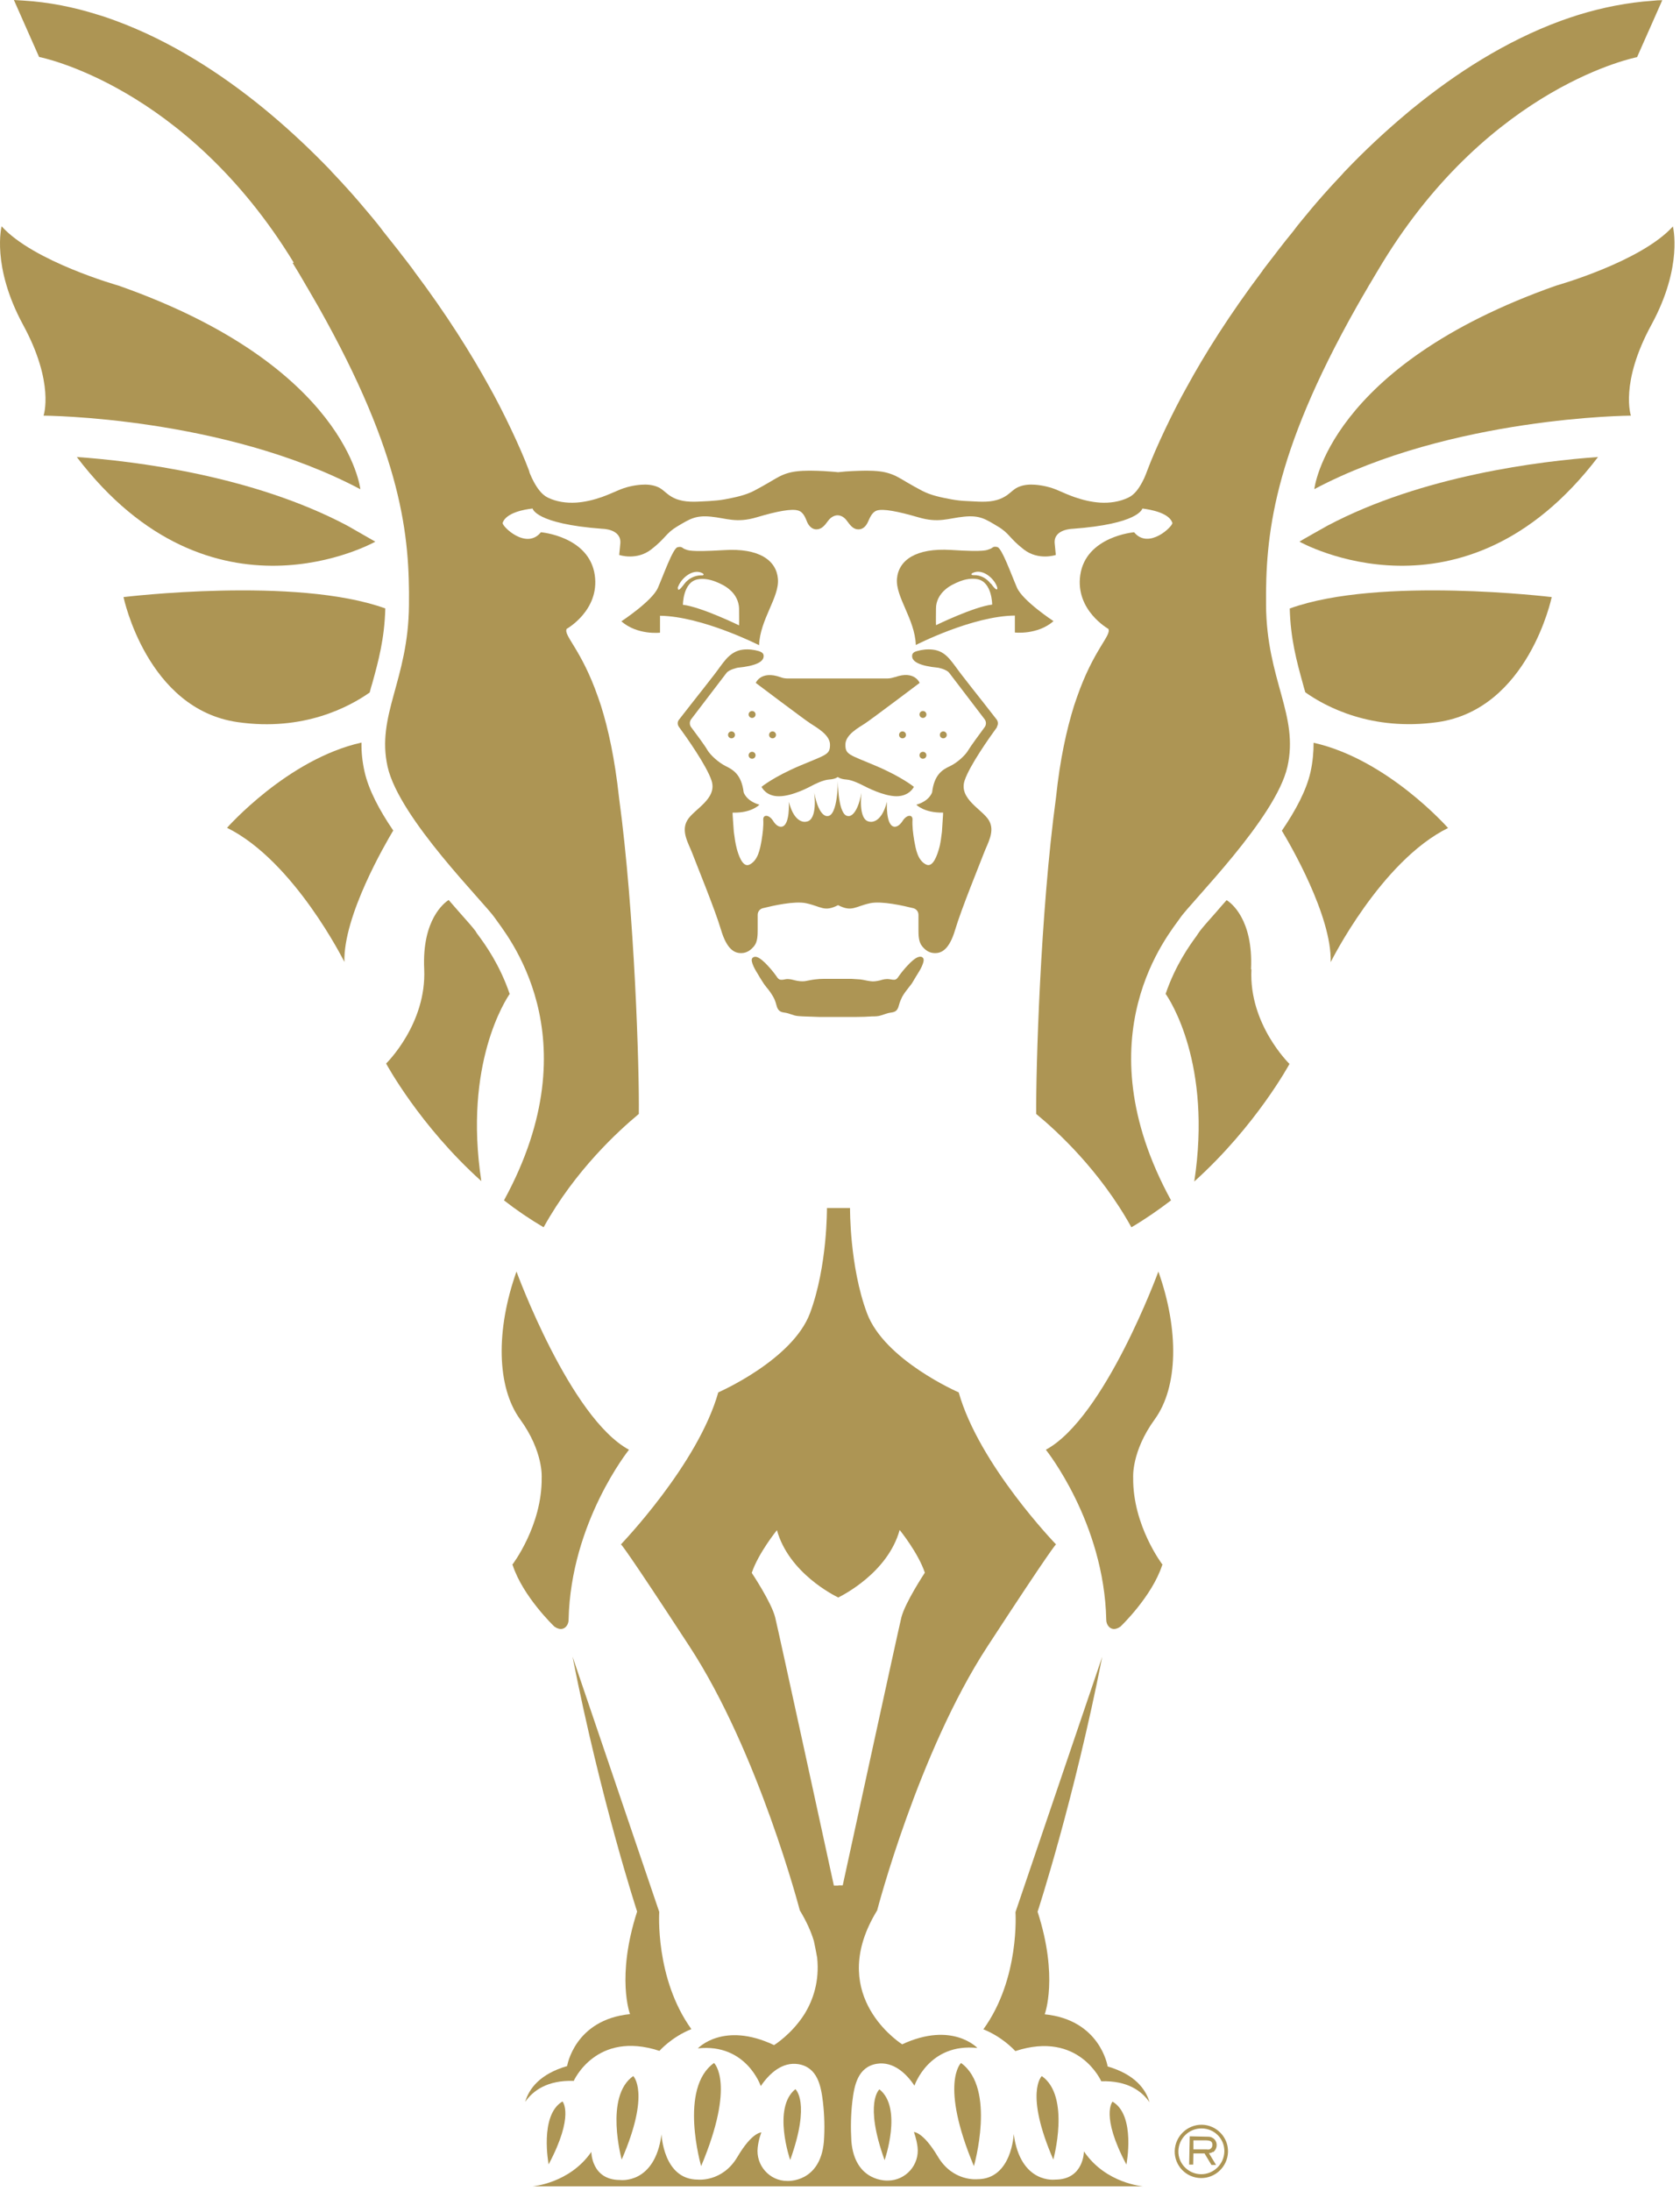 <svg xmlns="http://www.w3.org/2000/svg" fill="none" viewBox="0 0 145 189" height="189" width="145">
<g id="Group 52">
<path fill="#AD9554" d="M77.216 58.418C77.017 58.484 76.801 58.534 76.585 58.534H67.986C67.77 58.534 67.554 58.501 67.355 58.418C65.662 57.821 65.23 58.916 65.23 58.916C65.23 58.916 69.347 62.02 69.928 62.402C70.509 62.784 71.638 63.398 71.638 64.245C71.638 65.108 71.339 65.092 69.048 66.055C66.774 67.017 65.728 67.881 65.728 67.881C65.728 67.881 66.093 68.711 67.239 68.694C68.384 68.694 69.862 67.897 70.078 67.781C70.293 67.665 71.04 67.283 71.572 67.25C72.086 67.217 72.285 67.051 72.302 67.034C72.319 67.034 72.518 67.217 73.032 67.25C73.564 67.283 74.294 67.665 74.526 67.781C74.759 67.897 76.22 68.677 77.365 68.694C78.511 68.694 78.876 67.881 78.876 67.881C78.876 67.881 77.83 67.017 75.556 66.055C73.281 65.092 72.966 65.108 72.966 64.245C72.966 63.382 74.095 62.784 74.676 62.402C75.257 62.02 79.374 58.916 79.374 58.916C79.374 58.916 78.942 57.804 77.249 58.418H77.216Z" id="Vector"></path>
<path fill="#AD9554" d="M68.649 180.238C66.64 181.848 68.201 186.347 68.201 186.347C69.994 181.35 68.649 180.238 68.649 180.238Z" id="Vector_2"></path>
<path fill="#AD9554" d="M61.628 177.977C58.557 180.151 60.516 186.875 60.516 186.875C63.52 179.72 61.628 177.977 61.628 177.977Z" id="Vector_3"></path>
<path fill="#AD9554" d="M53.659 186.311C56.166 180.533 54.655 179.106 54.655 179.106C52.148 180.849 53.659 186.311 53.659 186.311Z" id="Vector_4"></path>
<path fill="#AD9554" d="M47.352 186.725C49.61 182.475 48.548 181.297 48.548 181.297C46.539 182.475 47.352 186.725 47.352 186.725Z" id="Vector_5"></path>
<path fill="#AD9554" d="M76.35 186.362C76.35 186.362 77.927 181.846 75.902 180.253C75.902 180.253 74.557 181.382 76.35 186.362Z" id="Vector_6"></path>
<path fill="#AD9554" d="M82.944 177.977C82.944 177.977 81.068 179.72 84.056 186.875C84.056 186.875 85.999 180.168 82.944 177.977Z" id="Vector_7"></path>
<path fill="#AD9554" d="M89.915 179.106C89.915 179.106 88.404 180.533 90.911 186.311C90.911 186.311 92.422 180.849 89.915 179.106Z" id="Vector_8"></path>
<path fill="#AD9554" d="M96.023 181.313C96.023 181.313 94.961 182.492 97.219 186.742C97.219 186.742 98.049 182.492 96.023 181.313Z" id="Vector_9"></path>
<path fill="#AD9554" d="M93.552 185.615C93.552 185.615 93.552 188.039 91.079 188.039C91.079 188.039 88.074 188.454 87.493 184.104C87.493 184.104 87.344 188.005 84.356 188.005C84.356 188.005 82.247 188.238 80.952 186.063C79.657 183.888 78.877 183.938 78.877 183.938C78.877 183.938 79.11 184.519 79.193 185.233C79.375 186.76 78.18 188.105 76.653 188.122C76.653 188.122 76.636 188.122 76.62 188.122C76.62 188.122 73.781 188.288 73.482 184.735C73.415 183.589 73.432 182.444 73.565 181.299C73.731 179.887 74.046 178.31 75.69 178.045C77.084 177.829 78.213 178.858 78.927 179.937C78.927 179.937 80.156 176.235 84.356 176.683C84.356 176.683 82.197 174.359 77.865 176.368C77.184 175.92 71.407 171.819 75.707 164.814C75.707 164.814 79.259 151.184 85.219 142.053C90.797 133.504 91.129 133.238 91.145 133.238C91.112 133.205 84.505 126.365 82.745 120.123C82.745 120.123 76.337 117.351 74.827 113.284C73.316 109.233 73.366 104.22 73.366 104.22H71.374C71.374 104.22 71.423 109.217 69.913 113.284C68.402 117.334 61.994 120.123 61.994 120.123C60.234 126.349 53.611 133.205 53.594 133.238C53.611 133.238 53.943 133.504 59.52 142.053C65.48 151.184 69.033 164.814 69.033 164.814C69.597 165.743 69.996 166.623 70.245 167.453C70.344 167.935 70.444 168.4 70.527 168.881C70.743 170.923 70.178 172.55 69.431 173.762C68.336 175.488 66.841 176.418 66.808 176.434C62.426 174.359 60.234 176.717 60.234 176.717C64.418 176.268 65.663 179.97 65.663 179.97C66.393 178.891 67.506 177.862 68.9 178.078C70.544 178.344 70.859 179.921 71.025 181.332C71.158 182.461 71.191 183.623 71.108 184.768C70.793 188.321 67.97 188.155 67.97 188.155C67.97 188.155 67.954 188.155 67.937 188.155C66.41 188.155 65.215 186.793 65.397 185.266C65.48 184.536 65.713 183.971 65.713 183.971C65.713 183.971 64.916 183.922 63.638 186.096C62.343 188.271 60.234 188.039 60.234 188.039C57.246 188.039 57.097 184.137 57.097 184.137C56.516 188.487 53.511 188.072 53.511 188.072C51.037 188.072 51.037 185.648 51.037 185.648C49.161 188.371 45.958 188.62 45.958 188.62H98.666C98.666 188.62 95.462 188.387 93.586 185.648L93.552 185.615ZM72.37 162.672H71.971C71.971 162.672 67.223 140.825 66.908 139.547C66.593 138.252 64.883 135.695 64.883 135.695C65.464 133.969 67.057 132.01 67.057 132.01C68.087 135.712 72.004 137.654 72.353 137.82C72.702 137.637 76.62 135.695 77.649 131.993C77.649 131.993 79.243 133.952 79.823 135.679C79.823 135.679 78.13 138.235 77.798 139.53C77.483 140.825 72.735 162.656 72.735 162.656H72.353L72.37 162.672Z" id="Vector_10"></path>
<path fill="#AD9554" d="M49.512 179.539C49.512 179.539 51.438 175.14 56.916 176.933C56.916 176.933 57.962 175.737 59.672 175.057C56.518 170.674 56.9 164.947 56.9 164.947L49.413 142.917C51.869 155.401 54.99 164.913 54.99 164.913C53.164 170.574 54.376 173.762 54.376 173.762C49.578 174.243 48.948 178.244 48.948 178.244C46.607 178.925 45.661 180.186 45.329 181.332C46.009 180.352 47.254 179.456 49.495 179.522L49.512 179.539Z" id="Vector_11"></path>
<path fill="#AD9554" d="M95.597 178.261C95.597 178.261 94.966 174.26 90.168 173.778C90.168 173.778 91.38 170.574 89.554 164.93C89.554 164.93 92.675 155.401 95.132 142.934L87.645 164.963C87.645 164.963 88.043 170.707 84.873 175.073C86.45 175.704 87.462 176.767 87.612 176.933L87.645 176.949C93.123 175.156 95.049 179.556 95.049 179.556C97.29 179.489 98.519 180.369 99.216 181.365C98.884 180.22 97.938 178.958 95.597 178.277V178.261Z" id="Vector_12"></path>
<path fill="#AD9554" d="M31.101 42.199C31.101 42.199 29.972 31.575 10.217 24.636C10.217 24.636 2.896 22.577 0.14 19.523C0.14 19.523 -0.756 22.942 1.983 28.006C4.739 33.069 3.759 35.858 3.759 35.858C3.759 35.858 19.281 35.941 31.084 42.199H31.101Z" id="Vector_13"></path>
<path fill="#AD9554" d="M31.467 66.586C31.268 65.707 31.185 64.86 31.201 64.063C24.81 65.491 19.597 71.417 19.597 71.417C25.407 74.289 29.724 82.988 29.724 82.988C29.624 79.004 33.26 72.795 33.94 71.65C32.728 69.873 31.816 68.13 31.467 66.586Z" id="Vector_14"></path>
<path fill="#AD9554" d="M31.91 59.729C31.977 59.48 32.043 59.215 32.126 58.966C32.657 57.056 33.188 55.097 33.255 52.491C25.552 49.702 10.661 51.512 10.661 51.512C10.661 51.512 12.67 61.19 20.522 62.302C26.2 63.116 30.167 60.974 31.927 59.729H31.91Z" id="Vector_15"></path>
<path fill="#AD9554" d="M32.392 46.732L29.985 45.354C21.784 41.004 11.541 39.776 6.627 39.427C18.265 54.7 32.392 46.732 32.392 46.732Z" id="Vector_16"></path>
<path fill="#AD9554" d="M43.983 85.727C43.12 83.203 41.875 81.493 41.327 80.746C41.194 80.581 41.094 80.431 41.045 80.332C40.895 80.116 40.231 79.352 39.634 78.688C39.335 78.339 39.019 77.991 38.721 77.642C38.372 77.874 36.413 79.302 36.612 83.602C36.828 88.35 33.325 91.753 33.325 91.753C33.325 91.753 36.197 97.098 41.543 101.896C39.999 91.786 43.651 86.241 44.016 85.71L43.983 85.727Z" id="Vector_17"></path>
<path fill="#AD9554" d="M144.399 19.523C141.66 22.577 134.322 24.636 134.322 24.636C114.567 31.591 113.438 42.199 113.438 42.199C125.241 35.941 140.763 35.858 140.763 35.858C140.763 35.858 139.784 33.052 142.539 28.006C145.295 22.942 144.382 19.523 144.382 19.523H144.399Z" id="Vector_18"></path>
<path fill="#AD9554" d="M113.375 64.079C113.375 64.876 113.309 65.706 113.11 66.603C112.761 68.163 111.848 69.889 110.636 71.666C111.317 72.795 114.952 79.003 114.853 83.004C114.853 83.004 119.169 74.305 124.979 71.433C124.979 71.433 119.767 65.507 113.375 64.079Z" id="Vector_19"></path>
<path fill="#AD9554" d="M111.317 52.491C111.384 55.097 111.915 57.056 112.446 58.966C112.513 59.215 112.579 59.48 112.662 59.729C114.422 60.974 118.389 63.099 124.067 62.302C131.919 61.19 133.928 51.512 133.928 51.512C133.928 51.512 119.037 49.702 111.334 52.491H111.317Z" id="Vector_20"></path>
<path fill="#AD9554" d="M112.16 46.732C112.16 46.732 126.288 54.7 137.925 39.427C133.028 39.776 122.785 41.004 114.567 45.354C114.567 45.354 112.193 46.682 112.16 46.732Z" id="Vector_21"></path>
<path fill="#AD9554" d="M107.975 83.618C108.175 79.302 106.232 77.874 105.867 77.658C105.552 78.007 105.253 78.355 104.954 78.704C104.356 79.368 103.692 80.132 103.543 80.348C103.476 80.447 103.377 80.58 103.261 80.763C102.713 81.51 101.468 83.219 100.604 85.743C100.97 86.257 104.622 91.802 103.078 101.929C108.424 97.115 111.296 91.786 111.296 91.786C111.296 91.786 107.776 88.382 108.009 83.635L107.975 83.618Z" id="Vector_22"></path>
<path fill="#AD9554" d="M25.255 22.677C25.636 23.291 25.985 23.889 26.334 24.486C26.383 24.586 26.433 24.669 26.5 24.769C26.832 25.35 27.164 25.914 27.479 26.462C34.75 39.344 35.364 46.283 35.298 52.21C35.248 58.684 32.459 61.689 33.455 66.155C34.468 70.621 41.822 77.875 42.719 79.203C43.582 80.498 51.268 89.347 43.499 103.557C44.561 104.387 45.707 105.167 46.919 105.881C49.641 100.967 53.377 97.564 55.136 96.103C55.186 92.368 54.788 78.821 53.426 68.794C53.061 65.441 52.497 62.885 51.882 60.926C51.866 60.859 51.833 60.793 51.816 60.726C51.75 60.527 51.683 60.328 51.617 60.145C50.172 55.995 48.612 54.833 48.911 54.252C48.911 54.252 51.766 52.658 51.335 49.62C50.853 46.267 46.686 45.918 46.686 45.918C45.425 47.479 43.3 45.387 43.383 45.105C43.682 44.225 45.292 43.943 45.939 43.876H45.972C45.972 43.876 46.188 45.188 51.982 45.62C51.982 45.62 53.626 45.62 53.542 46.865L53.443 47.877C53.443 47.877 54.937 48.392 56.215 47.396C57.494 46.4 57.444 46.018 58.473 45.404C59.519 44.789 60.017 44.441 61.362 44.574C62.706 44.706 63.553 45.155 65.329 44.623C67.106 44.092 68.334 43.876 68.882 44.042C69.347 44.175 69.513 44.673 69.679 45.072C69.828 45.387 70.094 45.669 70.459 45.669C70.891 45.669 71.156 45.37 71.455 44.956C71.754 44.54 72.102 44.457 72.285 44.457C72.468 44.457 72.816 44.524 73.115 44.956C73.414 45.37 73.68 45.686 74.111 45.669C74.476 45.669 74.742 45.387 74.891 45.072C75.074 44.69 75.24 44.192 75.688 44.042C76.236 43.876 77.465 44.109 79.241 44.623C81.017 45.155 81.847 44.706 83.209 44.574C84.553 44.441 85.051 44.773 86.097 45.404C87.143 46.018 87.076 46.4 88.355 47.396C89.633 48.392 91.127 47.877 91.127 47.877L91.028 46.865C90.928 45.636 92.588 45.62 92.588 45.62C98.183 45.205 98.564 43.959 98.598 43.876H98.631C99.262 43.959 100.889 44.225 101.187 45.105C101.27 45.37 99.145 47.462 97.884 45.918C97.884 45.918 93.717 46.267 93.236 49.62C92.804 52.658 95.659 54.252 95.659 54.252C95.958 54.816 94.397 55.995 92.953 60.145C92.887 60.328 92.82 60.527 92.754 60.726C92.737 60.793 92.704 60.859 92.688 60.926C92.073 62.901 91.492 65.458 91.144 68.794C89.782 78.805 89.401 92.368 89.434 96.103C91.194 97.547 94.929 100.967 97.651 105.881C98.863 105.167 100.009 104.37 101.071 103.557C93.302 89.347 100.988 80.481 101.851 79.203C102.748 77.859 110.102 70.604 111.115 66.155C112.127 61.689 109.322 58.684 109.272 52.21C109.222 46.283 109.82 39.344 117.091 26.462C117.406 25.914 117.722 25.35 118.071 24.769C118.12 24.669 118.17 24.586 118.237 24.486C118.585 23.889 118.95 23.291 119.316 22.677C128.695 7.338 141.295 4.93 141.295 4.93L143.47 0.017C143.188 0.017 142.922 0.033 142.64 0.066C140.449 0.216 138.307 0.647 136.249 1.278C135.734 1.444 135.219 1.61 134.721 1.793C129.924 3.553 125.591 6.375 122.022 9.28C121.839 9.429 121.64 9.579 121.457 9.745C119.432 11.438 117.655 13.131 116.211 14.642C116.078 14.775 115.946 14.908 115.829 15.057C115.58 15.323 115.331 15.588 115.099 15.837C114.983 15.97 114.867 16.086 114.75 16.219C113.97 17.082 113.323 17.829 112.825 18.444C112.609 18.709 112.426 18.925 112.26 19.124C112.161 19.257 112.061 19.373 111.978 19.473C111.746 19.788 111.613 19.954 111.613 19.954C111.148 20.519 110.7 21.083 110.268 21.648C110.218 21.714 110.168 21.78 110.119 21.847C109.737 22.345 109.355 22.826 109.006 23.291C108.99 23.324 108.973 23.341 108.957 23.374C106.134 27.126 104.009 30.496 102.416 33.418C101.32 35.36 99.76 38.597 98.996 40.656C98.963 40.755 98.93 40.838 98.896 40.921C98.813 41.137 98.714 41.353 98.598 41.569C98.315 42.1 97.95 42.664 97.386 42.93C96.622 43.295 95.775 43.412 94.945 43.362C94.182 43.312 93.435 43.129 92.721 42.88C92.256 42.714 91.791 42.515 91.343 42.316C90.712 42.034 89.998 41.868 89.318 41.818C88.869 41.785 88.405 41.818 87.973 41.984C87.558 42.133 87.276 42.465 86.927 42.714C86.662 42.897 86.363 43.046 86.064 43.129C85.217 43.378 84.337 43.262 83.474 43.229C83.026 43.212 82.561 43.163 82.113 43.08C81.233 42.913 80.37 42.748 79.573 42.333C79.125 42.1 78.693 41.851 78.261 41.602C78.012 41.453 77.763 41.303 77.514 41.17C77.033 40.905 76.502 40.739 75.971 40.672C75.19 40.573 74.393 40.606 73.613 40.639C73.181 40.656 72.766 40.689 72.335 40.739C71.903 40.689 71.488 40.672 71.057 40.639C70.276 40.606 69.48 40.573 68.699 40.672C68.151 40.739 67.637 40.905 67.155 41.17C66.906 41.303 66.657 41.453 66.408 41.602C65.977 41.851 65.545 42.1 65.097 42.333C64.3 42.748 63.42 42.913 62.557 43.08C62.109 43.163 61.66 43.196 61.196 43.229C60.332 43.262 59.453 43.378 58.606 43.129C58.29 43.046 58.008 42.897 57.743 42.714C57.394 42.465 57.112 42.133 56.697 41.984C56.265 41.818 55.8 41.785 55.352 41.818C54.655 41.868 53.958 42.034 53.327 42.316C52.862 42.515 52.414 42.714 51.949 42.88C51.235 43.129 50.488 43.312 49.724 43.362C48.894 43.412 48.031 43.295 47.284 42.93C46.736 42.664 46.354 42.084 46.072 41.569C45.956 41.353 45.856 41.137 45.757 40.905C45.724 40.822 45.69 40.739 45.674 40.656C45.674 40.656 45.674 40.656 45.674 40.639C44.91 38.581 43.349 35.343 42.254 33.401C40.644 30.479 38.535 27.109 35.713 23.358C35.697 23.324 35.68 23.308 35.663 23.275C35.298 22.793 34.933 22.312 34.551 21.83C34.501 21.764 34.451 21.698 34.402 21.631C33.97 21.083 33.522 20.519 33.057 19.938C33.057 19.938 32.941 19.772 32.692 19.456C32.609 19.357 32.526 19.241 32.41 19.108C32.243 18.909 32.061 18.676 31.845 18.427C31.347 17.829 30.7 17.066 29.919 16.203C29.803 16.086 29.687 15.954 29.571 15.821C29.338 15.572 29.089 15.306 28.84 15.04C28.707 14.908 28.591 14.775 28.459 14.626C26.998 13.115 25.238 11.421 23.212 9.728C23.03 9.579 22.847 9.429 22.648 9.263C19.079 6.358 14.746 3.536 9.948 1.776C9.45 1.594 8.936 1.411 8.421 1.262C6.363 0.614 4.221 0.183 2.03 0.05C1.748 0.033 1.482 0.017 1.2 0L3.374 4.914C3.374 4.914 15.991 7.321 25.354 22.66L25.255 22.677Z" id="Vector_23"></path>
<path fill="#AD9554" d="M64.913 61.937C65.078 61.937 65.212 61.803 65.212 61.638C65.212 61.473 65.078 61.339 64.913 61.339C64.748 61.339 64.614 61.473 64.614 61.638C64.614 61.803 64.748 61.937 64.913 61.937Z" id="Vector_24"></path>
<path fill="#AD9554" d="M64.913 65.458C65.078 65.458 65.212 65.324 65.212 65.159C65.212 64.994 65.078 64.861 64.913 64.861C64.748 64.861 64.614 64.994 64.614 65.159C64.614 65.324 64.748 65.458 64.913 65.458Z" id="Vector_25"></path>
<path fill="#AD9554" d="M66.677 63.697C66.842 63.697 66.976 63.564 66.976 63.399C66.976 63.233 66.842 63.1 66.677 63.1C66.512 63.1 66.378 63.233 66.378 63.399C66.378 63.564 66.512 63.697 66.677 63.697Z" id="Vector_26"></path>
<path fill="#AD9554" d="M63.136 63.697C63.301 63.697 63.435 63.564 63.435 63.399C63.435 63.233 63.301 63.1 63.136 63.1C62.971 63.1 62.837 63.233 62.837 63.399C62.837 63.564 62.971 63.697 63.136 63.697Z" id="Vector_27"></path>
<path fill="#AD9554" d="M79.659 61.937C79.824 61.937 79.958 61.803 79.958 61.638C79.958 61.473 79.824 61.339 79.659 61.339C79.494 61.339 79.36 61.473 79.36 61.638C79.36 61.803 79.494 61.937 79.659 61.937Z" id="Vector_28"></path>
<path fill="#AD9554" d="M79.659 65.458C79.824 65.458 79.958 65.324 79.958 65.159C79.958 64.994 79.824 64.861 79.659 64.861C79.494 64.861 79.36 64.994 79.36 65.159C79.36 65.324 79.494 65.458 79.659 65.458Z" id="Vector_29"></path>
<path fill="#AD9554" d="M77.895 63.697C78.061 63.697 78.194 63.564 78.194 63.399C78.194 63.233 78.061 63.1 77.895 63.1C77.731 63.1 77.597 63.233 77.597 63.399C77.597 63.564 77.731 63.697 77.895 63.697Z" id="Vector_30"></path>
<path fill="#AD9554" d="M81.416 63.697C81.582 63.697 81.715 63.564 81.715 63.399C81.715 63.233 81.582 63.1 81.416 63.1C81.251 63.1 81.118 63.233 81.118 63.399C81.118 63.564 81.251 63.697 81.416 63.697Z" id="Vector_31"></path>
<path fill="#AD9554" d="M67.142 49.935C67.009 48.341 65.515 47.262 62.477 47.461C59.439 47.644 59.373 47.461 59.124 47.378C58.875 47.295 58.875 47.112 58.476 47.212C58.078 47.312 57.281 49.569 56.783 50.715C56.285 51.86 53.629 53.603 53.629 53.603C55.023 54.815 56.966 54.583 56.966 54.583V53.122C60.618 53.172 65.515 55.662 65.515 55.662C65.598 53.437 67.275 51.528 67.142 49.951V49.935ZM58.493 50.748C58.493 50.682 58.51 50.632 58.543 50.582C58.825 49.868 59.788 49.038 60.601 49.437C60.668 49.47 60.8 49.569 60.684 49.619C60.635 49.652 60.568 49.636 60.518 49.636C59.937 49.636 59.389 49.935 59.057 50.383C58.991 50.466 58.51 51.147 58.51 50.765L58.493 50.748ZM63.789 53.952C63.789 53.952 60.518 52.358 58.941 52.176C58.941 52.176 58.941 50.233 60.203 49.984C60.701 49.885 61.249 49.984 61.73 50.167C62.195 50.35 62.643 50.566 63.008 50.898C63.473 51.296 63.772 51.877 63.789 52.491C63.789 52.973 63.805 53.471 63.789 53.952Z" id="Vector_32"></path>
<path fill="#AD9554" d="M79.043 55.646C79.043 55.646 83.924 53.139 87.593 53.106V54.567C87.593 54.567 89.535 54.799 90.929 53.587C90.929 53.587 88.273 51.844 87.775 50.699C87.277 49.553 86.48 47.296 86.082 47.196C85.683 47.096 85.7 47.279 85.434 47.362C85.185 47.445 85.119 47.644 82.081 47.445C79.043 47.262 77.566 48.325 77.416 49.919C77.283 51.512 78.96 53.405 79.043 55.629V55.646ZM85.517 50.367C85.169 49.902 84.638 49.603 84.057 49.62C84.007 49.62 83.94 49.62 83.891 49.603C83.774 49.537 83.891 49.454 83.974 49.42C84.787 49.039 85.75 49.852 86.032 50.566C86.049 50.616 86.065 50.682 86.082 50.732C86.082 51.114 85.6 50.45 85.534 50.35L85.517 50.367ZM80.786 52.475C80.786 51.861 81.102 51.28 81.566 50.881C81.932 50.549 82.397 50.334 82.845 50.151C83.326 49.968 83.857 49.869 84.372 49.968C85.634 50.217 85.634 52.16 85.634 52.16C84.057 52.342 80.786 53.936 80.786 53.936C80.77 53.455 80.786 52.956 80.786 52.475Z" id="Vector_33"></path>
<path fill="#AD9554" d="M79.29 82.555C79.107 82.605 78.957 82.721 78.808 82.837C78.626 82.987 78.46 83.153 78.31 83.319C78.061 83.584 77.829 83.866 77.613 84.165C77.53 84.281 77.447 84.431 77.314 84.497C77.148 84.564 76.949 84.497 76.783 84.481C76.501 84.431 76.218 84.497 75.953 84.58C75.671 84.646 75.388 84.696 75.106 84.647C74.824 84.613 74.542 84.53 74.243 84.497C73.994 84.481 73.728 84.464 73.479 84.447C73.081 84.447 71.504 84.447 71.105 84.447C70.856 84.447 70.591 84.464 70.342 84.497C70.043 84.53 69.761 84.597 69.478 84.647C69.196 84.68 68.914 84.646 68.632 84.58C68.366 84.514 68.084 84.431 67.802 84.481C67.636 84.514 67.436 84.564 67.27 84.497C67.138 84.431 67.055 84.281 66.972 84.165C66.756 83.866 66.523 83.584 66.274 83.319C66.125 83.153 65.959 82.987 65.776 82.837C65.627 82.721 65.478 82.605 65.295 82.555C65.096 82.505 64.88 82.605 64.88 82.82C64.88 82.92 64.913 83.036 64.946 83.136C65.046 83.435 65.212 83.717 65.378 83.983C65.511 84.198 65.627 84.414 65.76 84.613C65.876 84.813 66.009 84.995 66.158 85.178C66.374 85.427 66.557 85.692 66.723 85.975C66.855 86.191 66.938 86.439 67.005 86.689C67.071 86.954 67.171 87.203 67.453 87.303C67.586 87.353 67.735 87.353 67.868 87.386C68.1 87.436 68.333 87.535 68.565 87.601C68.814 87.668 69.063 87.668 69.312 87.685C69.777 87.701 70.242 87.718 70.707 87.734C71.105 87.734 71.52 87.734 71.919 87.734C72.052 87.734 72.168 87.734 72.3 87.734C72.433 87.734 72.549 87.734 72.682 87.734C73.081 87.734 73.496 87.734 73.894 87.734C74.359 87.734 74.824 87.718 75.289 87.685C75.538 87.685 75.787 87.684 76.036 87.601C76.268 87.535 76.501 87.436 76.733 87.386C76.866 87.353 77.015 87.353 77.148 87.303C77.43 87.22 77.53 86.954 77.596 86.689C77.663 86.439 77.762 86.207 77.878 85.975C78.044 85.692 78.244 85.427 78.443 85.178C78.592 84.995 78.725 84.829 78.841 84.613C78.974 84.398 79.09 84.182 79.223 83.983C79.389 83.717 79.555 83.435 79.655 83.136C79.688 83.036 79.721 82.937 79.721 82.82C79.721 82.588 79.505 82.489 79.306 82.555H79.29Z" id="Vector_34"></path>
<path fill="#AD9554" d="M86.029 62.718C86.162 62.535 86.162 62.269 86.029 62.087L84.901 60.642C84.253 59.829 83.606 58.999 82.975 58.186C82.626 57.737 82.311 57.256 81.946 56.841C81.547 56.393 81.116 56.111 80.501 56.044C80.037 55.994 79.572 56.044 79.124 56.177C78.924 56.227 78.725 56.343 78.725 56.575C78.692 57.09 79.406 57.455 80.966 57.605C80.966 57.605 81.697 57.737 81.929 58.053L84.984 62.054C85.133 62.253 85.133 62.535 84.984 62.734C84.569 63.299 83.772 64.378 83.589 64.693C83.34 65.141 82.626 65.806 81.979 66.104C81.332 66.403 80.634 66.835 80.452 68.345C80.452 68.345 80.252 69.092 79.091 69.424C79.091 69.424 79.754 70.138 81.398 70.105C81.415 70.105 81.298 71.666 81.298 71.765C81.232 72.263 81.182 72.778 81.033 73.259C80.917 73.658 80.551 74.886 79.937 74.588C79.19 74.222 79.041 73.243 78.908 72.529C78.808 71.931 78.725 71.3 78.758 70.703C78.775 70.271 78.277 70.238 77.895 70.835C77.513 71.433 77.148 71.317 77.148 71.317C76.434 71.168 76.55 69.175 76.55 69.175C76.036 71.184 75.04 70.885 75.04 70.885C74.027 70.752 74.359 68.379 74.359 68.379C73.944 70.57 73.214 70.404 73.214 70.404C72.317 70.404 72.317 67.399 72.317 67.399C72.317 67.399 72.317 70.404 71.421 70.404C71.421 70.404 70.69 70.57 70.275 68.379C70.275 68.379 70.607 70.752 69.595 70.885C69.595 70.885 68.599 71.184 68.084 69.175C68.084 69.175 68.2 71.184 67.486 71.317C67.486 71.317 67.105 71.433 66.739 70.835C66.358 70.238 65.859 70.271 65.876 70.703C65.909 71.3 65.826 71.931 65.727 72.529C65.594 73.259 65.428 74.222 64.697 74.588C64.083 74.903 63.718 73.674 63.602 73.259C63.469 72.778 63.403 72.263 63.336 71.765C63.336 71.666 63.203 70.105 63.236 70.105C64.88 70.155 65.544 69.424 65.544 69.424C64.382 69.092 64.183 68.345 64.183 68.345C64 66.851 63.303 66.42 62.656 66.104C62.008 65.789 61.294 65.125 61.045 64.693C60.863 64.361 60.066 63.282 59.651 62.734C59.501 62.535 59.501 62.253 59.651 62.054L62.705 58.053C62.938 57.754 63.668 57.605 63.668 57.605C65.229 57.455 65.942 57.09 65.909 56.575C65.909 56.343 65.693 56.243 65.511 56.177C65.062 56.044 64.598 55.994 64.133 56.044C63.535 56.111 63.087 56.409 62.689 56.841C62.307 57.273 62.008 57.737 61.659 58.186C61.012 59.016 60.381 59.829 59.734 60.642L58.605 62.087C58.455 62.269 58.455 62.518 58.605 62.718C59.236 63.581 60.979 66.038 61.41 67.333C61.942 68.926 59.883 69.806 59.319 70.769C58.754 71.732 59.435 72.778 59.75 73.608C60.066 74.455 61.709 78.455 62.224 80.198C62.739 81.942 63.419 82.257 64.033 82.224C64.482 82.207 64.83 81.942 65.096 81.61C65.394 81.244 65.395 80.63 65.395 80.182C65.395 79.767 65.395 79.352 65.395 78.92C65.395 78.655 65.577 78.422 65.826 78.356C66.689 78.14 68.582 77.708 69.578 77.924C70.89 78.206 71.139 78.704 72.334 78.09C73.529 78.704 73.795 78.206 75.09 77.924C76.086 77.708 77.978 78.14 78.841 78.356C79.091 78.422 79.273 78.655 79.273 78.92C79.273 79.335 79.273 79.75 79.273 80.182C79.273 80.63 79.273 81.244 79.572 81.61C79.838 81.958 80.186 82.207 80.634 82.224C81.249 82.257 81.929 81.942 82.444 80.198C82.959 78.455 84.602 74.438 84.917 73.608C85.233 72.761 85.913 71.715 85.349 70.769C84.784 69.823 82.726 68.926 83.257 67.333C83.689 66.038 85.432 63.581 86.063 62.718H86.029Z" id="Vector_35"></path>
<path fill="#AD9554" d="M44.245 135.016C45.125 137.739 47.847 140.328 47.847 140.328C48.345 140.677 48.677 140.527 48.86 140.328C49.009 140.162 49.076 139.946 49.076 139.731C49.258 131.331 54.288 125.072 54.288 125.072C49.192 122.316 44.577 109.699 44.577 109.699C42.784 114.746 42.867 119.66 44.892 122.449C46.918 125.238 46.752 127.479 46.752 127.479C46.801 131.629 44.212 134.999 44.212 134.999L44.245 135.016Z" id="Vector_36"></path>
<path fill="#AD9554" d="M100.311 135.016C99.431 137.739 96.709 140.328 96.709 140.328C96.211 140.677 95.879 140.527 95.696 140.328C95.547 140.162 95.48 139.946 95.48 139.731C95.298 131.331 90.268 125.072 90.268 125.072C95.364 122.316 99.979 109.699 99.979 109.699C101.772 114.746 101.689 119.66 99.664 122.449C97.638 125.238 97.804 127.479 97.804 127.479C97.755 131.629 100.344 134.999 100.344 134.999L100.311 135.016Z" id="Vector_37"></path>
<path fill="#AD9554" d="M103.648 187.906C102.369 187.889 101.357 186.827 101.39 185.565C101.423 184.303 102.469 183.291 103.731 183.307C104.992 183.324 106.022 184.386 105.988 185.648C105.955 186.91 104.909 187.922 103.648 187.906ZM103.731 183.623C102.635 183.606 101.739 184.469 101.705 185.565C101.672 186.661 102.569 187.557 103.648 187.574C104.727 187.59 105.64 186.727 105.673 185.631C105.706 184.536 104.826 183.639 103.731 183.623ZM104.677 185.648C104.561 185.731 104.461 185.748 104.345 185.764L104.959 186.777H104.561L103.963 185.781H103L102.984 186.744H102.635L102.685 184.303L104.179 184.337C104.411 184.337 104.528 184.353 104.677 184.453C104.893 184.569 105.026 184.851 105.009 185.084C105.009 185.283 104.893 185.548 104.71 185.665L104.677 185.648ZM104.478 184.718C104.478 184.718 104.312 184.652 104.079 184.652H103V185.432H104.129C104.328 185.465 104.411 185.432 104.478 185.382C104.594 185.299 104.644 185.183 104.644 185.034C104.644 184.884 104.594 184.785 104.478 184.718Z" id="Vector_38"></path>
</g>
</svg>
